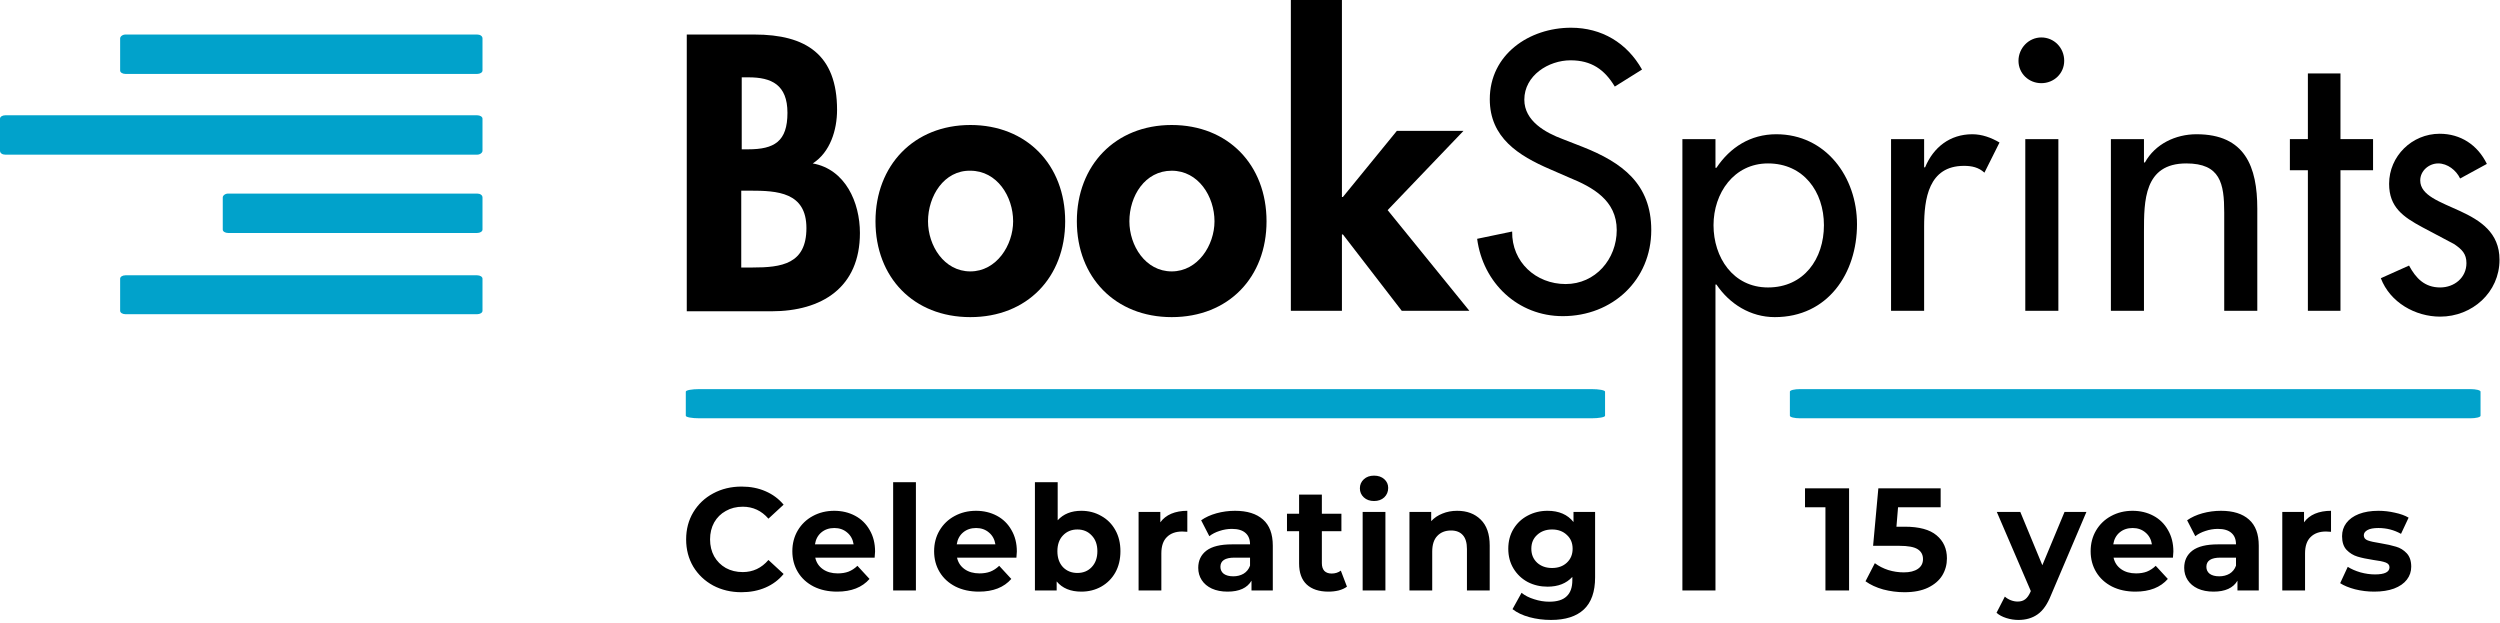<svg width="514" height="128" viewBox="0 0 514 128" fill="none" xmlns="http://www.w3.org/2000/svg">
<path d="M330 85.475C330 85.775 328.732 86 327.209 86H143.791C142.268 86 141 85.775 141 85.475V80.525C141 80.225 142.268 80 143.791 80H327.209C328.732 80 330 80.225 330 80.525V85.475Z" fill="#01A2CB"/>
<path d="M510 85.475C510 85.775 509.047 86 507.903 86H370.097C368.953 86 368 85.775 368 85.475V80.525C368 80.225 368.953 80 370.097 80H507.903C509.047 80 510 80.225 510 80.525V85.475Z" fill="#01A2CB"/>
<path d="M152.4 55H154.7C160.7 55 165.8 54.3 165.8 46.9C165.8 39.5 159.8 39.2 154.2 39.2H152.4V55ZM152.4 30.7H153.8C159.2 30.7 161.9 29.1 161.9 23.2C161.9 17.4 158.6 15.9 153.9 15.9H152.5V30.7H152.4ZM141.3 7.1H155.1C165.7 7.1 172.1 11.2 172.1 22.6C172.1 26.7 170.7 31.3 167.1 33.6C173.8 34.8 176.8 41.6 176.8 47.9C176.8 59.1 169 64 158.6 64H141.2V7.1H141.3Z" fill="black"/>
<path d="M190.8 45.5C190.8 50.5 194.1 55.8 199.5 55.8C204.9 55.8 208.3 50.4 208.3 45.5C208.3 40.4 205 35.1 199.5 35.1C194.1 35 190.8 40.3 190.8 45.5ZM219 45.5C219 57 211.2 65.2 199.5 65.2C187.8 65.2 180 57 180 45.5C180 34 187.9 25.7 199.5 25.7C211.1 25.7 219 33.9 219 45.5Z" fill="black"/>
<path d="M232.2 45.5C232.2 50.5 235.5 55.8 240.9 55.8C246.3 55.8 249.7 50.4 249.7 45.5C249.7 40.4 246.4 35.1 240.9 35.1C235.4 35.1 232.2 40.3 232.2 45.5ZM260.4 45.5C260.4 57 252.6 65.2 240.9 65.2C229.3 65.2 221.4 57 221.4 45.5C221.4 34 229.3 25.7 240.9 25.7C252.5 25.7 260.4 33.9 260.4 45.5Z" fill="black"/>
<path d="M275.9 40.5H276.1L287.2 26.9H300.9L285.3 43.2L302.1 63.9H288.2L276.1 48.2H275.9V63.9H265.4V0H275.9V40.5Z" fill="black"/>
<path d="M332 17.8C329.9 14.3 327.2 12.4 322.9 12.4C318.4 12.4 313.4 15.5 313.4 20.5C313.4 24.9 317.8 27.3 321.3 28.6L325.4 30.2C333.5 33.4 339.5 37.8 339.5 47.3C339.5 57.6 331.5 65 321.3 65C312.1 65 304.9 58.2 303.7 49.1L310.9 47.6C310.8 53.9 315.8 58.4 321.9 58.4C328 58.4 332.4 53.3 332.4 47.3C332.4 41.2 327.5 38.5 322.6 36.5L318.7 34.8C312.2 32 306.3 28.3 306.3 20.4C306.3 11.2 314.4 5.7 323 5.7C329.3 5.7 334.5 8.8 337.6 14.3L332 17.8Z" fill="black"/>
<path d="M375 46.3C375 39.4 370.8 33.6 363.5 33.6C356.5 33.6 352.3 39.7 352.3 46.3C352.3 52.9 356.3 59.1 363.5 59.1C370.9 59.1 375 53.2 375 46.3ZM352.7 34.5H352.9C355.7 30.3 359.9 27.6 365.2 27.6C375.4 27.6 381.8 36.4 381.8 46.1C381.8 56.2 375.8 65.2 364.9 65.2C359.9 65.2 355.6 62.5 352.9 58.5H352.7V121.4H345.9V28.6H352.7V34.5Z" fill="black"/>
<path d="M395.6 34.4H395.8C397.5 30.3 400.9 27.6 405.5 27.6C407.5 27.6 409.4 28.3 411.1 29.3L408 35.5C406.8 34.4 405.4 34.1 403.8 34.1C396.5 34.1 395.6 40.9 395.6 46.6V63.9H388.8V28.6H395.6V34.4Z" fill="black"/>
<path d="M423.2 63.9H416.4V28.6H423.2V63.9ZM424.4 12.5C424.4 15.1 422.3 17.1 419.7 17.1C417.1 17.1 415 15.1 415 12.5C415 9.9 417.1 7.7 419.7 7.7C422.3 7.7 424.4 9.8 424.4 12.5Z" fill="black"/>
<path d="M440.8 33.4H441C443.1 29.6 447.3 27.6 451.6 27.6C461.6 27.6 464.1 34.3 464.1 42.9V63.9H457.3V43.7C457.3 37.7 456.5 33.6 449.5 33.6C440.8 33.6 440.8 41.3 440.8 47.7V63.9H434V28.6H440.8V33.4Z" fill="black"/>
<path d="M481.2 63.9H474.5V35H470.8V28.6H474.5V15.1H481.2V28.6H487.9V35H481.2V63.9Z" fill="black"/>
<path d="M505.8 36.7C505 35 503.2 33.6 501.3 33.6C499.4 33.6 497.6 35.1 497.6 37.1C497.6 40.2 501.7 41.5 505.8 43.4C509.9 45.3 513.9 47.8 513.9 53.4C513.9 60.1 508.3 65.1 501.7 65.1C496.6 65.1 491.4 62.2 489.5 57.2L495.3 54.6C496.7 57.2 498.5 59.1 501.7 59.1C504.6 59.1 507.1 57.1 507.1 54.1C507.1 52.2 506.2 51.3 504.6 50.2L498 46.7C494.1 44.6 491.2 42.6 491.2 37.8C491.2 32.1 495.9 27.5 501.6 27.5C505.9 27.5 509.4 29.8 511.3 33.7L505.8 36.7Z" fill="black"/>
<path d="M99.2 31C99.2 31.4 98.7 31.8 98.1 31.8H1.1C0.5 31.8 0 31.5 0 31V24.4C0 24 0.5 23.7 1.1 23.7H98.1C98.7 23.7 99.2 24 99.2 24.4V31Z" fill="#01A2CB"/>
<path d="M99.2 47.2C99.2 47.6 98.7 47.9 98.1 47.9H46.9C46.3 47.9 45.8 47.6 45.8 47.2V40.6C45.8 40.2 46.3 39.8 46.9 39.8H98.1C98.7 39.8 99.2 40.1 99.2 40.6V47.2Z" fill="#01A2CB"/>
<path d="M99.2 63.9C99.2 64.3 98.7 64.6 98.1 64.6H25.8C25.2 64.6 24.7 64.3 24.7 63.9V57.3C24.7 56.9 25.2 56.6 25.8 56.6H98.1C98.7 56.6 99.2 56.9 99.2 57.3V63.9Z" fill="#01A2CB"/>
<path d="M99.2 14.5C99.2 14.9 98.7 15.2 98.1 15.2H25.8C25.2 15.2 24.7 14.9 24.7 14.5V7.9C24.7 7.5 25.2 7.1 25.8 7.1H98.1C98.7 7.1 99.2 7.4 99.2 7.9V14.5Z" fill="#01A2CB"/>
<path d="M380.17 100.4V121.4H375.31V104.3H371.11V100.4H380.17ZM391.618 108.29C394.578 108.29 396.758 108.88 398.158 110.06C399.578 111.24 400.288 112.82 400.288 114.8C400.288 116.08 399.968 117.25 399.328 118.31C398.688 119.35 397.708 120.19 396.388 120.83C395.088 121.45 393.478 121.76 391.558 121.76C390.078 121.76 388.618 121.57 387.178 121.19C385.758 120.79 384.548 120.23 383.548 119.51L385.468 115.79C386.268 116.39 387.188 116.86 388.228 117.2C389.268 117.52 390.338 117.68 391.438 117.68C392.658 117.68 393.618 117.44 394.318 116.96C395.018 116.48 395.368 115.81 395.368 114.95C395.368 114.05 394.998 113.37 394.258 112.91C393.538 112.45 392.278 112.22 390.478 112.22H385.108L386.188 100.4H398.998V104.3H390.238L389.908 108.29H391.618ZM428.966 105.26L421.676 122.39C420.936 124.25 420.016 125.56 418.916 126.32C417.836 127.08 416.526 127.46 414.986 127.46C414.146 127.46 413.316 127.33 412.496 127.07C411.676 126.81 411.006 126.45 410.486 125.99L412.196 122.66C412.556 122.98 412.966 123.23 413.426 123.41C413.906 123.59 414.376 123.68 414.836 123.68C415.476 123.68 415.996 123.52 416.396 123.2C416.796 122.9 417.156 122.39 417.476 121.67L417.536 121.52L410.546 105.26H415.376L419.906 116.21L424.466 105.26H428.966ZM446.846 113.39C446.846 113.45 446.816 113.87 446.756 114.65H434.546C434.766 115.65 435.286 116.44 436.106 117.02C436.926 117.6 437.946 117.89 439.166 117.89C440.006 117.89 440.746 117.77 441.386 117.53C442.046 117.27 442.656 116.87 443.216 116.33L445.706 119.03C444.186 120.77 441.966 121.64 439.046 121.64C437.226 121.64 435.616 121.29 434.216 120.59C432.816 119.87 431.736 118.88 430.976 117.62C430.216 116.36 429.836 114.93 429.836 113.33C429.836 111.75 430.206 110.33 430.946 109.07C431.706 107.79 432.736 106.8 434.036 106.1C435.356 105.38 436.826 105.02 438.446 105.02C440.026 105.02 441.456 105.36 442.736 106.04C444.016 106.72 445.016 107.7 445.736 108.98C446.476 110.24 446.846 111.71 446.846 113.39ZM438.476 108.56C437.416 108.56 436.526 108.86 435.806 109.46C435.086 110.06 434.646 110.88 434.486 111.92H442.436C442.276 110.9 441.836 110.09 441.116 109.49C440.396 108.87 439.516 108.56 438.476 108.56ZM456.632 105.02C459.132 105.02 461.052 105.62 462.392 106.82C463.732 108 464.402 109.79 464.402 112.19V121.4H460.022V119.39C459.142 120.89 457.502 121.64 455.102 121.64C453.862 121.64 452.782 121.43 451.862 121.01C450.962 120.59 450.272 120.01 449.792 119.27C449.312 118.53 449.072 117.69 449.072 116.75C449.072 115.25 449.632 114.07 450.752 113.21C451.892 112.35 453.642 111.92 456.002 111.92H459.722C459.722 110.9 459.412 110.12 458.792 109.58C458.172 109.02 457.242 108.74 456.002 108.74C455.142 108.74 454.292 108.88 453.452 109.16C452.632 109.42 451.932 109.78 451.352 110.24L449.672 106.97C450.552 106.35 451.602 105.87 452.822 105.53C454.062 105.19 455.332 105.02 456.632 105.02ZM456.272 118.49C457.072 118.49 457.782 118.31 458.402 117.95C459.022 117.57 459.462 117.02 459.722 116.3V114.65H456.512C454.592 114.65 453.632 115.28 453.632 116.54C453.632 117.14 453.862 117.62 454.322 117.98C454.802 118.32 455.452 118.49 456.272 118.49ZM473.708 107.39C474.268 106.61 475.018 106.02 475.958 105.62C476.918 105.22 478.018 105.02 479.258 105.02V109.34C478.738 109.3 478.388 109.28 478.208 109.28C476.868 109.28 475.818 109.66 475.058 110.42C474.298 111.16 473.918 112.28 473.918 113.78V121.4H469.238V105.26H473.708V107.39ZM488.129 121.64C486.789 121.64 485.479 121.48 484.199 121.16C482.919 120.82 481.899 120.4 481.139 119.9L482.699 116.54C483.419 117 484.289 117.38 485.309 117.68C486.329 117.96 487.329 118.1 488.309 118.1C490.289 118.1 491.279 117.61 491.279 116.63C491.279 116.17 491.009 115.84 490.469 115.64C489.929 115.44 489.099 115.27 487.979 115.13C486.659 114.93 485.569 114.7 484.709 114.44C483.849 114.18 483.099 113.72 482.459 113.06C481.839 112.4 481.529 111.46 481.529 110.24C481.529 109.22 481.819 108.32 482.399 107.54C482.999 106.74 483.859 106.12 484.979 105.68C486.119 105.24 487.459 105.02 488.999 105.02C490.139 105.02 491.269 105.15 492.389 105.41C493.529 105.65 494.469 105.99 495.209 106.43L493.649 109.76C492.229 108.96 490.679 108.56 488.999 108.56C487.999 108.56 487.249 108.7 486.749 108.98C486.249 109.26 485.999 109.62 485.999 110.06C485.999 110.56 486.269 110.91 486.809 111.11C487.349 111.31 488.209 111.5 489.389 111.68C490.709 111.9 491.789 112.14 492.629 112.4C493.469 112.64 494.199 113.09 494.819 113.75C495.439 114.41 495.749 115.33 495.749 116.51C495.749 117.51 495.449 118.4 494.849 119.18C494.249 119.96 493.369 120.57 492.209 121.01C491.069 121.43 489.709 121.64 488.129 121.64Z" fill="black"/>
<path d="M152.44 121.76C150.3 121.76 148.36 121.3 146.62 120.38C144.9 119.44 143.54 118.15 142.54 116.51C141.56 114.85 141.07 112.98 141.07 110.9C141.07 108.82 141.56 106.96 142.54 105.32C143.54 103.66 144.9 102.37 146.62 101.45C148.36 100.51 150.31 100.04 152.47 100.04C154.29 100.04 155.93 100.36 157.39 101C158.87 101.64 160.11 102.56 161.11 103.76L157.99 106.64C156.57 105 154.81 104.18 152.71 104.18C151.41 104.18 150.25 104.47 149.23 105.05C148.21 105.61 147.41 106.4 146.83 107.42C146.27 108.44 145.99 109.6 145.99 110.9C145.99 112.2 146.27 113.36 146.83 114.38C147.41 115.4 148.21 116.2 149.23 116.78C150.25 117.34 151.41 117.62 152.71 117.62C154.81 117.62 156.57 116.79 157.99 115.13L161.11 118.01C160.11 119.23 158.87 120.16 157.39 120.8C155.91 121.44 154.26 121.76 152.44 121.76ZM179.915 113.39C179.915 113.45 179.885 113.87 179.825 114.65H167.615C167.835 115.65 168.355 116.44 169.175 117.02C169.995 117.6 171.015 117.89 172.235 117.89C173.075 117.89 173.815 117.77 174.455 117.53C175.115 117.27 175.725 116.87 176.285 116.33L178.775 119.03C177.255 120.77 175.035 121.64 172.115 121.64C170.295 121.64 168.685 121.29 167.285 120.59C165.885 119.87 164.805 118.88 164.045 117.62C163.285 116.36 162.905 114.93 162.905 113.33C162.905 111.75 163.275 110.33 164.015 109.07C164.775 107.79 165.805 106.8 167.105 106.1C168.425 105.38 169.895 105.02 171.515 105.02C173.095 105.02 174.525 105.36 175.805 106.04C177.085 106.72 178.085 107.7 178.805 108.98C179.545 110.24 179.915 111.71 179.915 113.39ZM171.545 108.56C170.485 108.56 169.595 108.86 168.875 109.46C168.155 110.06 167.715 110.88 167.555 111.92H175.505C175.345 110.9 174.905 110.09 174.185 109.49C173.465 108.87 172.585 108.56 171.545 108.56ZM183.631 99.14H188.311V121.4H183.631V99.14ZM209.064 113.39C209.064 113.45 209.034 113.87 208.974 114.65H196.764C196.984 115.65 197.504 116.44 198.324 117.02C199.144 117.6 200.164 117.89 201.384 117.89C202.224 117.89 202.964 117.77 203.604 117.53C204.264 117.27 204.874 116.87 205.434 116.33L207.924 119.03C206.404 120.77 204.184 121.64 201.264 121.64C199.444 121.64 197.834 121.29 196.434 120.59C195.034 119.87 193.954 118.88 193.194 117.62C192.434 116.36 192.054 114.93 192.054 113.33C192.054 111.75 192.424 110.33 193.164 109.07C193.924 107.79 194.954 106.8 196.254 106.1C197.574 105.38 199.044 105.02 200.664 105.02C202.244 105.02 203.674 105.36 204.954 106.04C206.234 106.72 207.234 107.7 207.954 108.98C208.694 110.24 209.064 111.71 209.064 113.39ZM200.694 108.56C199.634 108.56 198.744 108.86 198.024 109.46C197.304 110.06 196.864 110.88 196.704 111.92H204.654C204.494 110.9 204.054 110.09 203.334 109.49C202.614 108.87 201.734 108.56 200.694 108.56ZM222.32 105.02C223.82 105.02 225.18 105.37 226.4 106.07C227.64 106.75 228.61 107.72 229.31 108.98C230.01 110.22 230.36 111.67 230.36 113.33C230.36 114.99 230.01 116.45 229.31 117.71C228.61 118.95 227.64 119.92 226.4 120.62C225.18 121.3 223.82 121.64 222.32 121.64C220.1 121.64 218.41 120.94 217.25 119.54V121.4H212.78V99.14H217.46V106.97C218.64 105.67 220.26 105.02 222.32 105.02ZM221.51 117.8C222.71 117.8 223.69 117.4 224.45 116.6C225.23 115.78 225.62 114.69 225.62 113.33C225.62 111.97 225.23 110.89 224.45 110.09C223.69 109.27 222.71 108.86 221.51 108.86C220.31 108.86 219.32 109.27 218.54 110.09C217.78 110.89 217.4 111.97 217.4 113.33C217.4 114.69 217.78 115.78 218.54 116.6C219.32 117.4 220.31 117.8 221.51 117.8ZM238.563 107.39C239.123 106.61 239.873 106.02 240.813 105.62C241.773 105.22 242.873 105.02 244.113 105.02V109.34C243.593 109.3 243.243 109.28 243.063 109.28C241.723 109.28 240.673 109.66 239.913 110.42C239.153 111.16 238.773 112.28 238.773 113.78V121.4H234.093V105.26H238.563V107.39ZM253.918 105.02C256.418 105.02 258.338 105.62 259.678 106.82C261.018 108 261.688 109.79 261.688 112.19V121.4H257.308V119.39C256.428 120.89 254.788 121.64 252.388 121.64C251.148 121.64 250.068 121.43 249.148 121.01C248.248 120.59 247.558 120.01 247.078 119.27C246.598 118.53 246.358 117.69 246.358 116.75C246.358 115.25 246.918 114.07 248.038 113.21C249.178 112.35 250.928 111.92 253.288 111.92H257.008C257.008 110.9 256.698 110.12 256.078 109.58C255.458 109.02 254.528 108.74 253.288 108.74C252.428 108.74 251.578 108.88 250.738 109.16C249.918 109.42 249.218 109.78 248.638 110.24L246.958 106.97C247.838 106.35 248.888 105.87 250.108 105.53C251.348 105.19 252.618 105.02 253.918 105.02ZM253.558 118.49C254.358 118.49 255.068 118.31 255.688 117.95C256.308 117.57 256.748 117.02 257.008 116.3V114.65H253.798C251.878 114.65 250.918 115.28 250.918 116.54C250.918 117.14 251.148 117.62 251.608 117.98C252.088 118.32 252.738 118.49 253.558 118.49ZM276.934 120.62C276.474 120.96 275.904 121.22 275.224 121.4C274.564 121.56 273.864 121.64 273.124 121.64C271.204 121.64 269.714 121.15 268.654 120.17C267.614 119.19 267.094 117.75 267.094 115.85V109.22H264.604V105.62H267.094V101.69H271.774V105.62H275.794V109.22H271.774V115.79C271.774 116.47 271.944 117 272.284 117.38C272.644 117.74 273.144 117.92 273.784 117.92C274.524 117.92 275.154 117.72 275.674 117.32L276.934 120.62ZM280.161 105.26H284.841V121.4H280.161V105.26ZM282.501 103.01C281.641 103.01 280.941 102.76 280.401 102.26C279.861 101.76 279.591 101.14 279.591 100.4C279.591 99.66 279.861 99.04 280.401 98.54C280.941 98.04 281.641 97.79 282.501 97.79C283.361 97.79 284.061 98.03 284.601 98.51C285.141 98.99 285.411 99.59 285.411 100.31C285.411 101.09 285.141 101.74 284.601 102.26C284.061 102.76 283.361 103.01 282.501 103.01ZM299.594 105.02C301.594 105.02 303.204 105.62 304.424 106.82C305.664 108.02 306.284 109.8 306.284 112.16V121.4H301.604V112.88C301.604 111.6 301.324 110.65 300.764 110.03C300.204 109.39 299.394 109.07 298.334 109.07C297.154 109.07 296.214 109.44 295.514 110.18C294.814 110.9 294.464 111.98 294.464 113.42V121.4H289.784V105.26H294.254V107.15C294.874 106.47 295.644 105.95 296.564 105.59C297.484 105.21 298.494 105.02 299.594 105.02ZM327.952 105.26V118.7C327.952 121.66 327.182 123.86 325.642 125.3C324.102 126.74 321.852 127.46 318.892 127.46C317.332 127.46 315.852 127.27 314.452 126.89C313.052 126.51 311.892 125.96 310.972 125.24L312.832 121.88C313.512 122.44 314.372 122.88 315.412 123.2C316.452 123.54 317.492 123.71 318.532 123.71C320.152 123.71 321.342 123.34 322.102 122.6C322.882 121.88 323.272 120.78 323.272 119.3V118.61C322.052 119.95 320.352 120.62 318.172 120.62C316.692 120.62 315.332 120.3 314.092 119.66C312.872 119 311.902 118.08 311.182 116.9C310.462 115.72 310.102 114.36 310.102 112.82C310.102 111.28 310.462 109.92 311.182 108.74C311.902 107.56 312.872 106.65 314.092 106.01C315.332 105.35 316.692 105.02 318.172 105.02C320.512 105.02 322.292 105.79 323.512 107.33V105.26H327.952ZM319.102 116.78C320.342 116.78 321.352 116.42 322.132 115.7C322.932 114.96 323.332 114 323.332 112.82C323.332 111.64 322.932 110.69 322.132 109.97C321.352 109.23 320.342 108.86 319.102 108.86C317.862 108.86 316.842 109.23 316.042 109.97C315.242 110.69 314.842 111.64 314.842 112.82C314.842 114 315.242 114.96 316.042 115.7C316.842 116.42 317.862 116.78 319.102 116.78Z" fill="black"/>
</svg>
